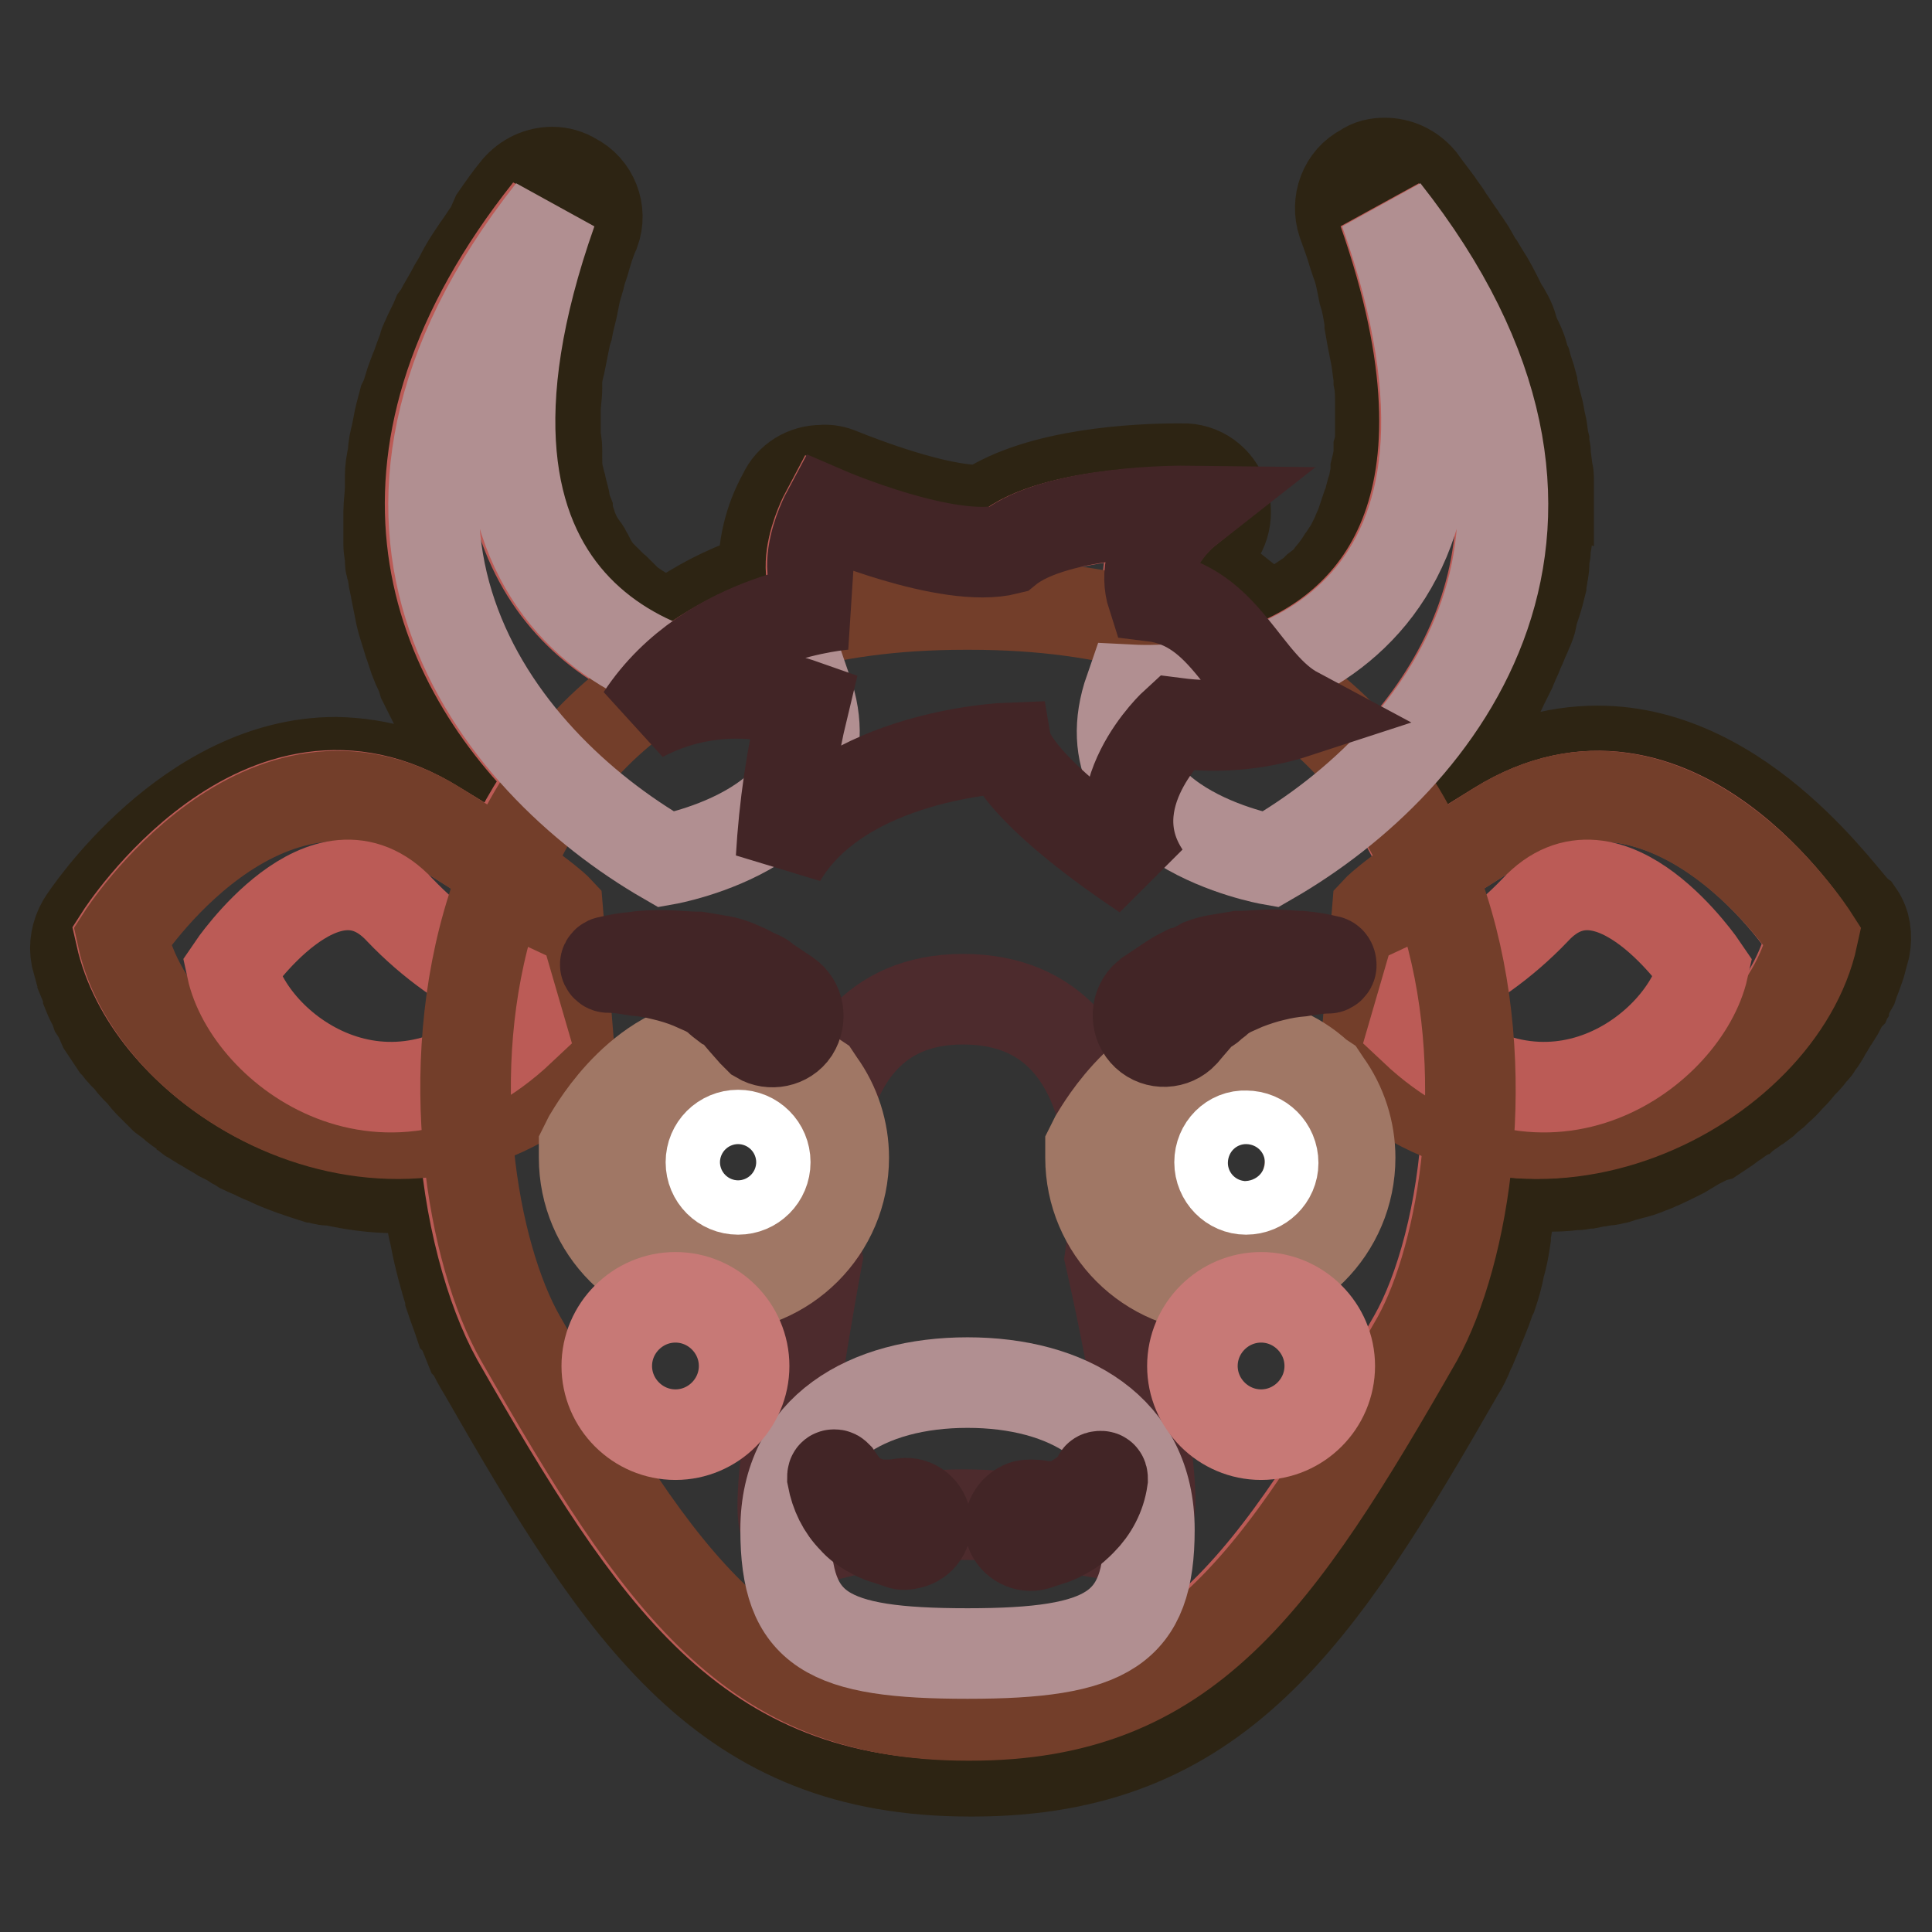 <?xml version="1.0" encoding="utf-8"?>
<!-- Svg Vector Icons : http://www.onlinewebfonts.com/icon -->
<!DOCTYPE svg PUBLIC "-//W3C//DTD SVG 1.1//EN" "http://www.w3.org/Graphics/SVG/1.1/DTD/svg11.dtd">
<svg version="1.1" xmlns="http://www.w3.org/2000/svg" xmlns:xlink="http://www.w3.org/1999/xlink" x="0px" y="0px" viewBox="0 0 256 256" enable-background="new 0 0 256 256" xml:space="preserve">
<rect x="0" y="0" width="256" height="256" fill="#333333" stroke="none"/>
<g> <path stroke-width="12" fill-opacity="0" stroke="#2d2413"  d="M211.7,99.5c-5.8,0-11.4,1.7-16.2,4.9c-1,0.6-1.8,1.2-2.8,1.8l-1,0.6l-1.8-3l0.2-0.2 c1.4-1.6,2.6-3.2,3.9-4.7l0.4-0.6c0.4-0.4,0.6-1,1-1.4l0.6-0.8c0.4-0.4,0.6-1,1-1.4c0.2-0.3,0.4-0.6,0.6-1c0.6-0.9,1.1-1.9,1.6-3 l0.4-0.8l0.6-1.2c0,0,0.4-1,0.6-1.4c0.2-0.4,0.4-1,0.6-1.4c0.2-0.4,0.4-1,0.6-1.4c0.2-0.4,0.4-1,0.6-1.4c0.2-0.5,0.4-1,0.4-1.6 l0.6-1.8c0.2-0.6,0.4-1.4,0.6-2.2c0-0.4,0.2-0.8,0.2-1.4c0.2-0.6,0.2-1.2,0.2-1.8c0-0.4,0.2-1,0.2-1.4c0-0.6,0.2-1.2,0.2-1.8 c0,0,0-1,0.2-1.2v-6.3c0-0.5,0-0.9-0.2-1.4c0-0.8-0.2-1.4-0.2-2.2c0-0.4-0.2-0.8-0.2-1.4c-0.2-0.8-0.2-1.6-0.4-2.4 c-0.1-0.3-0.2-0.7-0.2-1c-0.2-1.2-0.6-2.2-0.8-3.4c0-0.2-0.2-0.4-0.2-0.8v-0.2c-0.2-0.8-0.6-1.8-0.8-2.6c-0.2-0.4-0.3-0.8-0.4-1.2 c-0.2-0.8-0.6-1.6-1-2.4c-0.2-0.4-0.4-0.8-0.4-1.2c-0.3-1-0.8-1.9-1.4-2.8l-0.4-0.8c-0.6-1.2-1.2-2.4-2-3.6l-0.6-1 c-0.6-0.8-1-1.8-1.6-2.6c-0.2-0.4-0.6-0.8-0.8-1.2c-0.6-0.8-1.2-1.8-1.8-2.6c-0.2-0.4-0.5-0.8-0.8-1.2c-0.8-1.2-1.8-2.4-2.8-3.8 c-1.2-1.4-2.9-2.2-4.7-2.2c-1,0-2,0.2-2.8,0.8c-2.6,1.3-3.7,4.4-2.8,7.1c0.5,1.4,1,2.7,1.4,4.1l0.4,1.2c0.4,1,0.6,2,0.8,3l0.2,1 c0.4,1.2,0.6,2.5,0.8,3.8v0.4c0.2,1.2,0.4,2.2,0.6,3.2l0.2,1c0.2,1,0.2,1.8,0.4,2.6v0.6c0.2,1,0.2,2.1,0.2,3.2v3.6 c0,0.7,0,1.5-0.2,2.2v0.4c0,0.8-0.2,1.6-0.4,2.4v0.6c-0.2,0.6-0.2,1.2-0.4,1.8l-0.2,0.6c-0.2,0.6-0.2,1.2-0.4,1.6l-0.2,0.4 l-0.6,1.8l-0.2,0.6c-0.2,0.4-0.4,0.9-0.6,1.4l-0.2,0.4l-0.6,1.2l-0.4,0.6c-0.2,0.4-0.6,0.8-0.8,1.2l-0.4,0.6 c-0.2,0.2-0.4,0.6-0.6,0.8c-0.2,0.2-0.4,0.4-0.4,0.6l-0.6,0.6c-0.4,0.4-0.8,0.7-1.2,1l-0.4,0.4c-0.2,0.2-0.5,0.4-0.8,0.6l-0.6,0.4 c-0.2,0.2-0.6,0.4-0.8,0.6l-0.2,0.2c-0.6,0.4-1.3,0.8-2,1.2c-0.1,0.1-0.2,0.2-0.4,0.2c-0.4,0.2-0.6,0.4-1,0.6l2.6,5.3l-1.8-3v-0.2 l-0.2-0.2l-1-1.8c-0.2,0-0.4,0.2-0.6,0.2l-1-1.2c-0.3-0.3-0.6-0.6-0.8-1l-0.6-0.6l-1.6-1.6c-0.2-0.2-0.4-0.2-0.4-0.4 c-0.5-0.4-1-0.8-1.6-1.2c-0.2-0.2-0.4-0.2-0.8-0.4c-0.5-0.4-1-0.6-1.6-0.8c-0.2-0.2-0.4-0.2-0.8-0.4c0.6-0.9,1.2-1.7,2-2.4 c2-1.5,2.8-4.1,2-6.5c-0.8-2.4-3-4-5.5-3.9h-0.4c-5.5,0-18.4,0.6-25.7,5.5h-0.8c-5.7,0-15.2-3.6-18.4-4.9c-0.7-0.3-1.6-0.5-2.4-0.4 c-2.2,0-4.2,1.2-5.1,3.2c-1.9,3.4-2.8,7.2-2.6,11.1c-3.9,1.1-7.5,2.9-10.9,5.1l-0.2,0.2c-0.4,0.4-1,0.6-1.4,1 c-0.4-0.2-1-0.4-1.4-0.6l-1.2-0.6l-0.2-0.2c-1-0.6-2-1.2-3-2l-0.4-0.4c-0.2-0.2-0.6-0.4-0.8-0.6L82,78.5c-0.4-0.4-0.8-0.7-1.2-1 L80.2,77c-0.2-0.2-0.2-0.4-0.4-0.4c0,0-0.6-0.6-0.6-0.8c-0.2-0.2-0.4-0.4-0.4-0.6c-0.2-0.3-0.4-0.6-0.6-1c-0.2-0.2-0.4-0.5-0.4-0.8 c-0.2-0.4-0.5-0.8-0.8-1.2l-0.4-0.6l-0.6-1.2c0-0.2-0.2-0.4-0.2-0.6l-0.6-1.8v-0.2c-0.2-0.5-0.3-1-0.4-1.6l-0.2-0.8 c-0.2-0.6-0.2-1-0.4-1.6l-0.2-0.8c-0.2-0.8-0.2-1.6-0.2-2.4v-0.6c0-0.7,0-1.3-0.2-2v-3.6c0-1,0.2-2,0.2-3v-0.8 c0-0.8,0.2-1.6,0.4-2.4l0.2-1l0.6-3l0.2-0.6c0.2-1.2,0.6-2.4,0.8-3.6l0.2-1c0.2-1,0.6-2,0.8-3l0.4-1.2c0.4-1.4,0.8-2.8,1.4-4.1 c1-2.7-0.2-5.8-2.8-7.1c-0.8-0.5-1.8-0.8-2.8-0.8c-1.8,0-3.5,0.8-4.7,2.2c-1,1.2-1.9,2.5-2.8,3.8L65,30.4c-0.6,0.8-1.2,1.8-1.8,2.6 l-0.8,1.2c-0.6,0.9-1.1,1.8-1.6,2.8l-0.6,1c-0.6,1.2-1.4,2.4-2,3.6L57.9,42c-0.4,1-1,2-1.4,3c-0.2,0.4-0.4,0.8-0.4,1.2 c-0.4,0.8-0.6,1.6-1,2.6c-0.2,0.4-0.2,0.6-0.4,1c-0.4,1-0.6,2-1,3l-0.2,0.4c-0.3,1.1-0.6,2.2-0.8,3.4l-0.2,1 c-0.2,0.8-0.4,1.6-0.4,2.4c0,0.4-0.2,0.8-0.2,1.2c-0.2,0.8-0.2,1.6-0.2,2.4v1c0,1-0.2,2.2-0.2,3.2v4.3c0,0.8,0.2,1.4,0.2,2 c0,0.4,0,0.8,0.2,1.2c0.2,0.8,0.2,1.4,0.4,2.2c0.1,0.3,0.2,0.7,0.2,1l0.6,3l0.2,0.8c0.2,0.6,0.4,1.4,0.6,2c0.2,0.4,0.2,0.8,0.4,1.2 l0.6,1.8l0.4,1c0.3,0.6,0.6,1.3,0.8,2l0.4,0.8l1.2,2.4l0.6,1c0.2,0.6,0.6,1,0.8,1.6c0.2,0.4,0.4,0.7,0.6,1c0.4,0.5,0.7,1,1,1.6 l0.6,0.8c0.4,0.6,1,1.2,1.4,1.8c0.2,0.4,0.6,0.6,0.8,1c0.4,0.4,0.8,1,1.2,1.4c0,0,1,1.2,1.2,1.4l-1.8,3c0,0-2.4-1.6-3.4-2.2 c-4.8-3.1-10.4-4.8-16.2-4.9c-19.5,0-33,20.3-33.6,21.3c-0.8,1.4-1.1,3-0.8,4.5c0.2,0.8,0.4,1.4,0.6,2.2c0,0.2,0.2,0.4,0.2,0.6 c0.2,0.5,0.4,0.9,0.6,1.4c0.2,0.2,0.2,0.5,0.2,0.8c0.2,0.5,0.5,1.1,0.8,1.6l0.2,0.6c0.4,0.6,0.7,1.3,1,2l1.2,1.8l0.4,0.6 c0.4,0.4,0.6,0.8,1,1.2l0.6,0.6c0.4,0.4,0.6,0.8,1,1.2l0.6,0.6c0.4,0.4,0.8,1,1.2,1.4l0.4,0.4l1.6,1.6l0.8,0.6 c0.4,0.2,0.6,0.6,1,0.8c0.2,0.2,0.6,0.4,0.8,0.6c0.4,0.2,0.6,0.6,1,0.8c0.4,0.2,0.6,0.4,1,0.6c0.3,0.2,0.6,0.4,1,0.6 c0.6,0.4,1.4,0.8,2,1.2l0.8,0.4c0.4,0.2,0.7,0.4,1,0.6l0.4,0.2l0.6,0.4c0.4,0.2,0.9,0.4,1.4,0.6l0.8,0.4c0.4,0.2,1,0.4,1.4,0.6 l0.4,0.2c1.8,0.8,3.6,1.4,5.5,2h0.2c0.6,0.2,1.2,0.4,1.8,0.4h0.4c2.7,0.6,5.5,1,8.3,1h2.4c0.6,0,1.2,0,1.8-0.2 c0.2,0.8,0.2,1.6,0.4,2.4v0.2c0.2,1.4,0.4,2.8,0.8,4.1v0.2c0.5,2.6,1.2,5.2,2,7.7v0.2c0.4,1.2,0.8,2.2,1.2,3.4l0.2,0.2l1.2,3 l0.2,0.2c0.4,1,1,2,1.6,3c18.8,32.8,32,52.9,64.4,52.9h0.4c32.4,0,45.6-20.1,64.4-52.9c0.6-0.9,1-1.8,1.4-2.8l0.2-0.4 c0.4-1,0.8-1.8,1.2-3l0.2-0.4c0.4-1,0.8-2,1.2-3.2l0.2-0.4c0.4-1.2,0.8-2.5,1-3.8c0.4-1.2,0.6-2.5,0.8-3.8v-0.4 c0.2-1.2,0.4-2.6,0.6-3.8v-0.6c0.2-0.8,0.2-1.4,0.4-2.2c0.5,0,1.1,0,1.6,0.2h2.8c1.2,0,2.4,0,3.6-0.2h0.4c0.6,0,1-0.2,1.6-0.2 l1-0.2c0.4,0,1-0.2,1.4-0.2c0.3,0,0.7-0.1,1-0.2c0.4,0,0.8-0.2,1.2-0.4c0.3,0,0.7-0.1,1-0.2c0.8-0.2,1.6-0.4,2.4-0.8 c0.3-0.1,0.7-0.2,1-0.4c0.4-0.2,0.6-0.2,1-0.4l0.2-0.2c0.4-0.2,0.6-0.2,1-0.4l1.2-0.6c0,0,2-1.2,2-1.2l1.2-0.6 c0.3-0.2,0.6-0.3,1-0.4l1.8-1.2c0.3-0.2,0.5-0.4,0.8-0.6c0.4-0.2,0.8-0.6,1.2-0.8c0.2-0.2,0.6-0.4,0.8-0.6c0.4-0.2,0.8-0.6,1.2-0.8 l0.8-0.6c0.4-0.4,0.9-0.8,1.4-1.2l0.4-0.4c0.6-0.5,1.1-1,1.6-1.6l0.4-0.4c0.4-0.4,0.8-0.9,1.2-1.4l0.6-0.6c0.4-0.4,0.6-0.8,1-1.2 c0.2-0.2,0.4-0.4,0.4-0.6c0.4-0.4,0.7-0.9,1-1.4l0.2-0.4c0.4-0.6,0.8-1.3,1.2-2l0.2-0.2c0.4-0.6,0.6-1.2,1-1.8 c0-0.2,0.2-0.4,0.4-0.6c0.2-0.5,0.5-1.1,0.8-1.6l0.2-0.6c0.2-0.5,0.4-1,0.6-1.6l0.2-0.6c0.2-0.8,0.4-1.4,0.6-2.2 c0.3-1.6,0.1-3.2-0.8-4.5C244.7,120,231.3,99.5,211.7,99.5L211.7,99.5z"/> <path stroke-width="12" fill-opacity="0" stroke="#bb5b56"  d="M198.5,109.5c-3.9,2.4-6.9,4.3-9.3,5.9c-1.7-4.4-4-8.5-6.9-12.2c16.6-16.2,26.7-42.6,1-75.2 c13.6,38.9-0.6,55.5-16.8,61c-0.5-0.3-1-0.6-1.6-0.8c-3.2-4.1-6.3-8.3-12.4-9.1c-2-6.1,4.5-11.3,4.5-11.3s-17.4-0.2-23.7,5.1 c-7.7,2-23.9-4.9-23.9-4.9s-5.7,10.7,2.4,12.2c-7.1,0.8-13.9,3.3-19.7,7.3c-1,0.4-1.8,1-2.8,1.4c-16.2-5.7-30.2-22.3-16.6-61 c-25.7,32.4-15.8,58.8,0.8,75c-2.8,3.8-5.1,7.9-6.9,12.2c-2.2-1.6-5.1-3.4-8.9-5.7c-23.1-14.4-41.7,14.6-41.7,14.6 c3.6,16,25.5,30.4,45.4,24.9c0.6,11.6,3.6,22.1,7.1,28.4c18.8,32.8,30.6,49.9,59.2,49.9h0.4c28.6,0,40.5-17.2,59.2-49.9 c3.6-6.3,6.5-16.8,7.1-28.4c19.9,5.7,42-8.7,45.6-24.9C240.1,124,221.8,95.1,198.5,109.5z"/> <path stroke-width="12" fill-opacity="0" stroke="#733e2a"  d="M182.5,120.6c0,0,2.6-2.8,16-11.1c23.1-14.4,41.7,14.6,41.7,14.6c-4.3,19.9-37.1,37.3-59.4,17.2 L182.5,120.6z"/> <path stroke-width="12" fill-opacity="0" stroke="#bb5b56"  d="M189,130.9c5.4-2.5,10.3-6,14.4-10.3c9.9-10.7,22.3,7.7,22.3,7.7c-2.4,10.7-20.7,24.7-38.3,8.1L189,130.9z" /> <path stroke-width="12" fill-opacity="0" stroke="#733e2a"  d="M73.9,120.6c0,0-2.6-2.8-16-11.1c-23.1-14.4-41.7,14.6-41.7,14.6c4.3,19.9,37.1,37.3,59.4,17.2L73.9,120.6z "/> <path stroke-width="12" fill-opacity="0" stroke="#bb5b56"  d="M67.4,130.9c-5.4-2.5-10.3-6-14.4-10.3c-9.9-10.7-22.3,7.7-22.3,7.7C33,139,51.4,153,69,136.4L67.4,130.9z" /> <path stroke-width="12" fill-opacity="0" stroke="#733e2a"  d="M128.6,80.1h-0.8c-75.6,0-71.7,74.8-58.8,97.3c18.8,32.8,30.6,49.9,59.2,49.9h0.4 c28.6,0,40.5-17.2,59.2-49.9C200.3,154.8,204.2,80.1,128.6,80.1z"/> <path stroke-width="12" fill-opacity="0" stroke="#4d2b2d"  d="M147.1,166.6c0,0,6.5,28.4,5.1,34.5c-1.4,5.5-9.7-0.4-24.5-0.4c-16,0-23.1,6.9-23.9,0.4 c-0.8-6.1,4.5-34.5,4.5-34.5s-4.9-34.2,19.3-34.2C152.3,132.4,147.1,166.6,147.1,166.6L147.1,166.6z"/> <path stroke-width="12" fill-opacity="0" stroke="#b18f91"  d="M104.1,202.7c0,13.4,5.5,16.4,24.1,16.4c18.6,0,24.1-3.2,24.1-16.4c0-13.4-10.9-19.5-24.1-19.5 C115,183.2,104.1,189.3,104.1,202.7z"/> <path stroke-width="12" fill-opacity="0" stroke="#422526"  d="M119.1,204.5l-1.8-0.6c-0.8-0.2-1.5-0.6-2.2-1c-0.7-0.4-1.4-0.9-2-1.6c-1.5-1.5-2.4-3.4-2.8-5.5 c0-0.2,0-0.4,0.2-0.4c0.2,0,0.2,0,0.4,0.2c0,0,0.4,0.6,1,1.4c0.8,0.9,1.8,1.6,3,2c0.5,0.2,1,0.3,1.6,0.4c0.6,0,0.6,0.2,1.4,0 c0.6,0,1.2-0.1,1.8-0.2c1.5-0.2,2.8,0.9,3,2.4c0.2,1.5-0.9,2.8-2.4,3l0,0C119.9,204.7,119.5,204.7,119.1,204.5z M136.7,199.4 c0.6,0,1.2,0.1,1.8,0.2h1.4c0.5-0.1,1.1-0.2,1.6-0.4c1.1-0.5,2.1-1.2,3-2c0.4-0.4,0.8-0.9,1-1.4c0-0.2,0.2-0.2,0.4-0.2 c0.2,0,0.2,0.2,0.2,0.4c-0.3,2.1-1.3,4-2.8,5.5c-0.6,0.6-1.2,1.2-2,1.6c-0.7,0.4-1.4,0.8-2.2,1c-0.6,0.2-1.2,0.4-1.8,0.6 c-1.4,0.4-2.9-0.4-3.4-1.8c-0.4-1.4,0.4-2.9,1.8-3.4C136,199.4,136.3,199.4,136.7,199.4z"/> <path stroke-width="12" fill-opacity="0" stroke="#b18f91"  d="M168.3,113.9c22.9-13.2,47.8-44.6,15.2-85.9c18.6,52.7-14.2,64.4-33.8,63.4 C143.4,109.5,168.3,113.9,168.3,113.9z M88.3,113.9C65.4,100.7,40.5,69.3,73.1,28c-18.6,52.7,14.2,64.4,33.8,63.4 C113.2,109.5,88.3,113.9,88.3,113.9z"/> <path stroke-width="12" fill-opacity="0" stroke="#040000"  d="M161.8,168c-7.9,0-14.4-6.5-14.4-14.4v-0.8l0.4-0.6c0.2-0.4,6.3-11.3,15.8-11.3c3.6,0.1,7,1.5,9.7,3.9 l0.2,0.2l0.2,0.4c1.7,2.4,2.6,5.3,2.6,8.3c0,7.8-6.3,14.2-14.2,14.2C161.9,168,161.8,168,161.8,168z"/> <path stroke-width="12" fill-opacity="0" stroke="#a07765"  d="M163.5,143.5c2.9,0.2,5.7,1.3,7.9,3.2c1.4,2,2.2,4.3,2.2,6.7c0,6.4-5.2,11.6-11.7,11.6 c-6.4,0-11.6-5.2-11.6-11.6C150.1,153.4,155.6,143.5,163.5,143.5 M163.5,138c-11.1,0-17.6,11.5-18.4,12.8l-0.6,1.2v1.4 c0,9.5,7.7,17.2,17.2,17.2s17.2-7.7,17.2-17.2c0-3.5-1.1-7-3.2-9.9l-0.4-0.6l-0.6-0.4C171.7,139.7,167.7,138.1,163.5,138z"/> <path stroke-width="12" fill-opacity="0" stroke="#ffffff"  d="M161.6,154c0,2,1.6,3.6,3.5,3.6c2,0,3.6-1.6,3.6-3.5c0,0,0,0,0,0c0-2-1.6-3.6-3.6-3.6 C163.2,150.4,161.6,152,161.6,154L161.6,154z"/> <path stroke-width="12" fill-opacity="0" stroke="#040000"  d="M94.6,168c-7.9,0-14.4-6.5-14.4-14.4v-0.8l0.4-0.6c0.2-0.4,6.3-11.3,15.8-11.3c3.6,0.1,7,1.5,9.7,3.9 l0.2,0.2l0.2,0.4c1.7,2.4,2.6,5.3,2.6,8.3C108.9,161.6,102.5,168,94.6,168z"/> <path stroke-width="12" fill-opacity="0" stroke="#a07765"  d="M96.4,143.5c2.9,0.2,5.7,1.3,7.9,3.2c1.4,2,2.2,4.3,2.2,6.7c0,6.4-5.2,11.6-11.6,11.6 c-6.4,0-11.6-5.2-11.6-11.6C83,153.4,88.5,143.5,96.4,143.5 M96.4,138c-11.1,0-17.6,11.5-18.4,12.8l-0.6,1.2v1.4 c0,9.5,7.7,17.2,17.2,17.2c9.5,0,17.2-7.7,17.2-17.2c0-3.5-1.1-7-3.2-9.9l-0.4-0.6l-0.6-0.4C104.6,139.7,100.6,138.1,96.4,138z"/> <path stroke-width="12" fill-opacity="0" stroke="#ffffff"  d="M94.2,154c0,2,1.6,3.6,3.6,3.6c2,0,3.6-1.6,3.6-3.6c0-2-1.6-3.6-3.6-3.6C95.8,150.4,94.2,152,94.2,154z"/> <path stroke-width="12" fill-opacity="0" stroke="#422526"  d="M112,80.1c-8.1-1.6-2.4-12.2-2.4-12.2s16,6.9,23.9,4.9c6.5-5.3,23.7-5.1,23.7-5.1s-6.5,5.1-4.5,11.3 c9.9,1.2,12,11.6,19.1,15.4c-5.2,1.7-10.6,2.1-16,1.4c0,0-10.9,9.9-4.1,20.1c-17.2-11.5-18.2-16.8-18.2-16.8s-21.9,0.8-30,14.6 c0.4-6.9,1.4-13.7,3-20.3c-7.1-2.5-14.9-1.9-21.5,1.6C94,81.3,112,80.1,112,80.1L112,80.1z"/> <path stroke-width="12" fill-opacity="0" stroke="#422526"  d="M99.8,136.8c-0.8-0.9-1.6-1.8-2.4-2.8c-0.4-0.6-0.8-0.6-1.2-0.8c-0.4-0.3-0.8-0.6-1.2-1 c-0.5-0.4-1-0.7-1.6-1l-1.8-0.8c-1.2-0.5-2.5-0.9-3.8-1.2c-1.2-0.3-2.4-0.5-3.6-0.6c-1.2-0.2-2.4-0.4-3.6-0.4 c-0.2,0-0.4-0.2-0.4-0.4c0-0.2,0.2-0.4,0.4-0.4c1.2-0.3,2.4-0.5,3.6-0.6c1.2-0.2,2.5-0.2,3.8-0.2c1.4,0,3,0.2,4.5,0.2l2.4,0.4 c0.8,0.1,1.6,0.3,2.4,0.6c0.7,0.3,1.5,0.6,2.2,1c0.6,0.4,1.6,0.6,1.8,1l3,2c1.6,1.1,1.9,3.2,0.9,4.8c-1,1.5-3.1,1.9-4.6,1 L99.8,136.8z M152.3,131.7l3-2c0.6-0.4,1.2-0.7,1.8-1c0.8-0.2,1.5-0.6,2.2-1c0.8-0.3,1.6-0.5,2.4-0.6l2.4-0.4 c1.6,0,3.2-0.2,4.5-0.2s2.8,0.2,3.8,0.2c1.2,0.1,2.4,0.3,3.6,0.6c0.2,0,0.4,0.2,0.4,0.6c0,0.2-0.2,0.4-0.4,0.4 c-1.2,0-2.4,0.2-3.6,0.4c-1.2,0.1-2.4,0.3-3.6,0.6c-1.3,0.3-2.5,0.7-3.8,1.2l-1.8,0.8c-0.6,0.3-1.1,0.6-1.6,1 c-0.4,0.4-0.8,0.6-1.2,1c-0.4,0.4-0.8,0.4-1.2,0.8c-1.4,1.6-2.4,2.8-2.4,2.8c-1.3,1.4-3.5,1.5-4.9,0.2s-1.5-3.5-0.2-4.9 C151.9,132,152.1,131.9,152.3,131.7z"/> <path stroke-width="12" fill-opacity="0" stroke="#c77976"  d="M158,181c0,5,4.1,9.1,9.1,9.1c5,0,9.1-4.1,9.1-9.1l0,0c0-5-4.1-9.1-9.1-9.1C162.1,171.9,158,176,158,181z" /> <path stroke-width="12" fill-opacity="0" stroke="#c77976"  d="M80.4,181c0,5,4.1,9.1,9.1,9.1c5,0,9.1-4.1,9.1-9.1c0,0,0,0,0,0c0-5-4.1-9.1-9.1-9.1 C84.5,171.9,80.4,176,80.4,181C80.4,181,80.4,181,80.4,181z"/></g>
</svg>